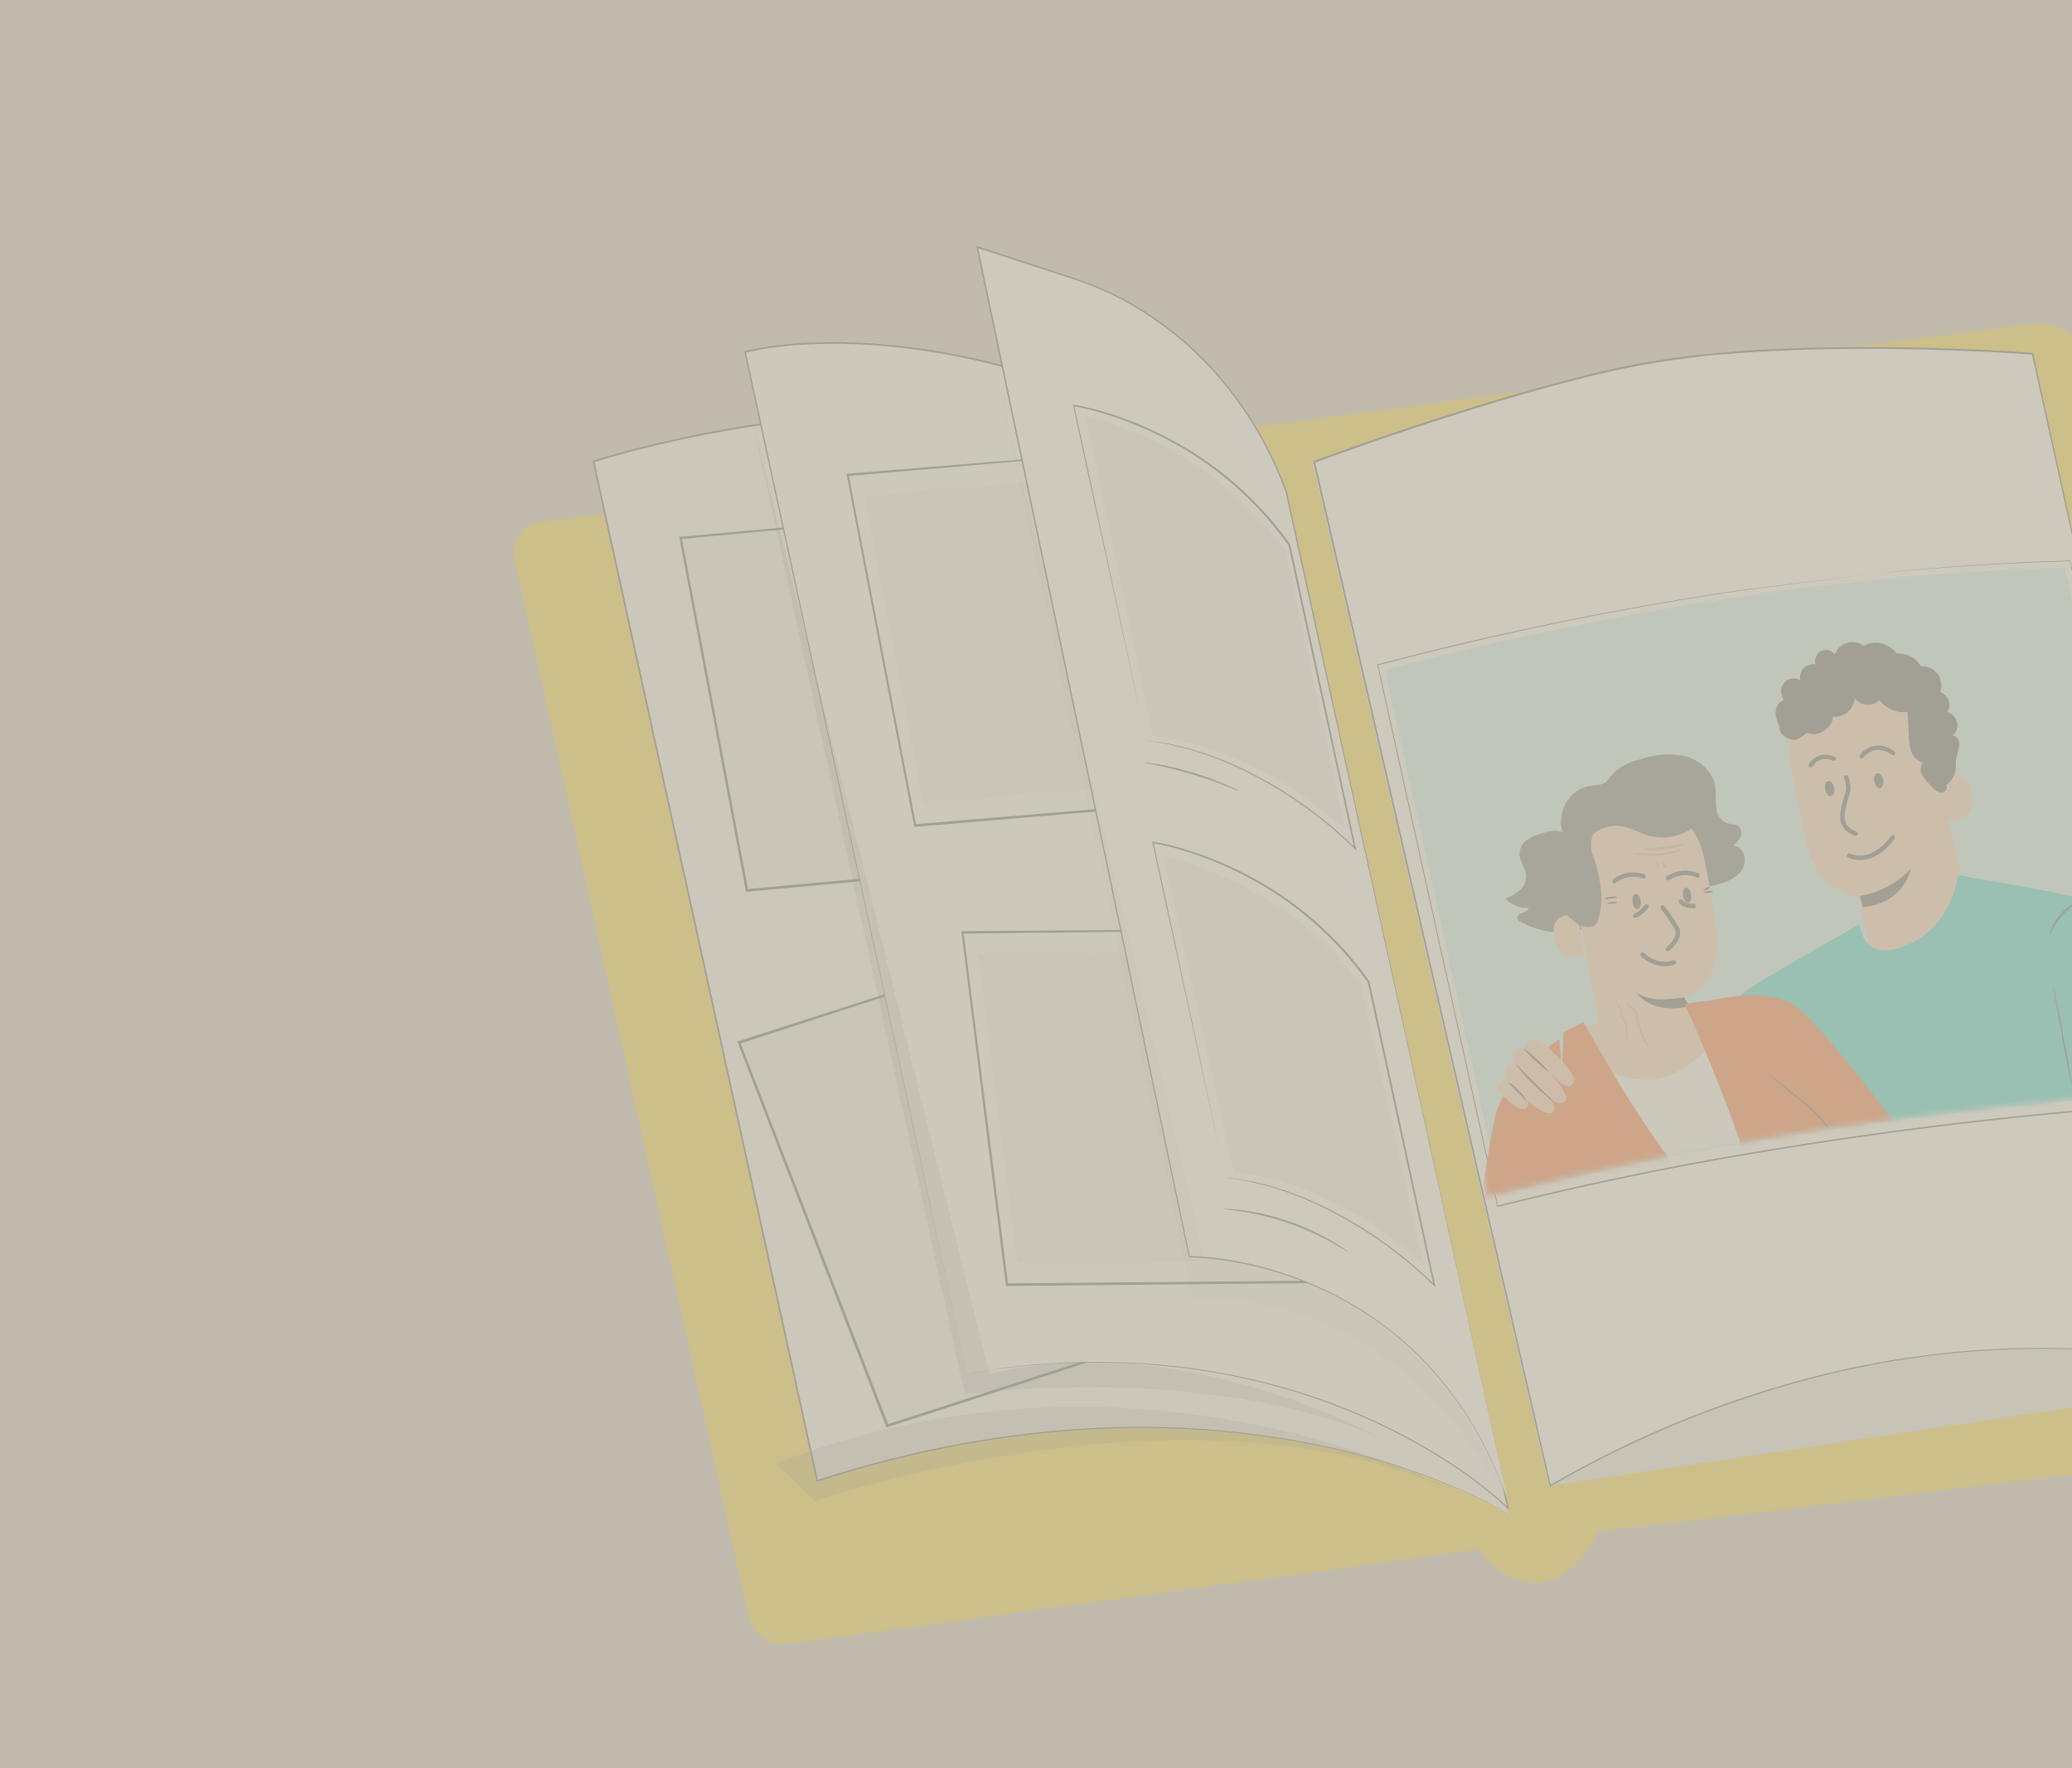 <svg width="375" height="320" viewBox="0 0 375 320" fill="none" xmlns="http://www.w3.org/2000/svg">
<rect x="0" y="0" width="375" height="320" fill="#808080" stroke="none"/>
<rect opacity="0.5" width="375" height="320" fill="#FFF7D9"/>
<g opacity="0.2">
<path d="M93.174 101.538L135.393 292.228C135.549 293.028 135.852 293.802 136.285 294.504C136.717 295.207 137.27 295.824 137.911 296.32C138.552 296.816 139.268 297.181 140.018 297.392C140.767 297.604 141.535 297.659 142.276 297.553L267.646 280.403C267.646 280.403 271.737 286.853 278.715 286.31C285.694 285.767 289.118 277.178 289.118 277.178L412.557 262.397C417.639 261.789 420.788 256.544 419.517 250.804L378.917 67.428C377.668 61.787 372.629 57.817 367.667 58.562L97.222 94.546C96.493 94.677 95.811 94.962 95.213 95.385C94.615 95.807 94.114 96.359 93.738 97.009C93.362 97.659 93.118 98.393 93.022 99.171C92.925 99.948 92.976 100.752 93.174 101.538Z" fill="#FFCD00"/>
<path d="M280.32 268.915L408.768 249.601L369.352 70.922L237.512 83.414L280.32 268.915Z" fill="#E0E0E0"/>
<path d="M338.108 234.064C322.361 235.002 306.861 237.45 291.794 241.379L278.982 183.383C293.05 178.447 310.771 174.99 324.812 174.463L338.108 234.064Z" fill="#F5F5F5"/>
<path d="M408.768 249.605C408.768 249.605 351.154 228.251 280.603 268.885L237.881 83.586C237.881 83.586 277.64 68.734 301.113 65.203C329.224 60.974 367.858 64.033 367.858 64.033L408.768 249.605Z" fill="white"/>
<path d="M408.772 249.609C408.493 248.346 392.068 174.084 367.733 64.041L367.871 64.166C362.834 63.796 357.709 63.559 352.486 63.382C347.263 63.204 342.01 63.101 336.673 63.125C331.336 63.148 325.924 63.253 320.471 63.547C317.74 63.66 315.007 63.894 312.252 64.087C309.498 64.279 306.745 64.585 304.003 64.992C298.432 65.728 292.93 66.784 287.522 68.155C282.044 69.505 276.557 71.021 271.057 72.666C260.085 75.977 249.005 79.677 237.918 83.74L238.003 83.569C253.874 152.446 268.6 216.343 280.704 268.875L280.513 268.777C296.067 259.717 312.845 252.934 330.438 248.594C343.935 245.298 357.902 243.737 372.055 243.943C381.113 244.063 390.223 245.083 399.266 246.99C402.388 247.668 404.762 248.324 406.347 248.802C407.933 249.279 408.745 249.594 408.745 249.594C408.745 249.594 407.932 249.305 406.344 248.84C404.756 248.376 402.379 247.732 399.26 247.067C390.22 245.192 381.116 244.199 372.066 244.1C357.929 243.916 343.98 245.496 330.502 248.806C312.932 253.151 296.176 259.93 280.64 268.98L280.495 269.065L280.454 268.881C268.333 216.352 253.589 152.457 237.702 83.583L237.669 83.436L237.788 83.418C248.887 79.353 259.941 75.66 270.95 72.34C276.439 70.697 281.955 69.177 287.421 67.828C292.84 66.452 298.353 65.394 303.936 64.66C306.682 64.246 309.457 64.038 312.198 63.759C314.939 63.48 317.691 63.332 320.422 63.219C325.88 62.923 331.3 62.85 336.638 62.807C341.976 62.764 347.264 62.888 352.463 63.062C357.662 63.237 362.791 63.492 367.851 63.858L367.952 63.843L367.978 63.96C392.176 174.068 408.493 248.346 408.772 249.609Z" fill="#282D33"/>
<path d="M394.756 197.675C351.427 200.592 310.201 206.492 271.654 216.155L250.621 121.2C292.208 110.417 333.3 103.88 373.724 102.721L394.756 197.675Z" fill="#BFF2F2"/>
<path d="M339.726 103.734L314.812 106.904C292.688 110.214 270.842 114.718 249.358 120.396L249.42 120.288C255.651 148.416 263.075 181.929 271.125 218.272L270.99 218.178C281.745 215.47 293.108 212.96 304.771 210.739C334.904 205.115 365.476 201.319 396.34 199.37L396.259 199.488C387.28 158.958 379.756 124.988 374.595 101.498L374.658 101.557C363.471 101.862 354.742 102.497 348.804 102.963L339.692 103.739C339.692 103.739 342.836 103.396 348.789 102.897C354.741 102.398 363.448 101.759 374.637 101.431L374.686 101.424L374.707 101.52C379.915 125.033 387.434 158.972 396.453 199.497L396.478 199.607L396.374 199.623C365.539 201.582 334.993 205.376 304.883 210.987C293.234 213.207 281.863 215.711 271.106 218.411L270.995 218.428L270.968 218.303C262.917 181.96 255.493 148.447 249.263 120.319L249.245 120.238L249.328 120.226C270.82 114.565 292.677 110.085 314.812 106.805L339.726 103.734Z" fill="#282D33"/>
<path d="M273.005 273.951C273.005 273.951 224.472 243.19 147.879 267.964L107.381 83.502C107.381 83.502 179.573 59.669 230.551 89.253L273.005 273.951Z" fill="#F5F5F5"/>
<path d="M273.007 273.952C272.726 272.675 255.607 198.508 230.419 89.279L230.494 89.382L227.2 87.593C226.64 87.292 226.097 86.982 225.529 86.695L223.822 85.898C222.679 85.369 221.544 84.801 220.385 84.307L216.858 82.881C212.056 81.027 207.173 79.518 202.241 78.365L200.371 77.909L198.49 77.561C197.224 77.316 195.963 77.045 194.689 76.82C192.141 76.421 189.58 75.986 186.997 75.719C184.414 75.452 181.818 75.205 179.214 74.998C176.609 74.791 173.967 74.652 171.336 74.638C160.592 74.466 149.929 75.149 139.434 76.681C134.087 77.437 128.741 78.388 123.395 79.535C118.054 80.687 112.717 82.016 107.471 83.652L107.561 83.481L107.746 84.325C122.786 152.825 136.719 216.289 148.06 267.945L147.892 267.837C165.958 262.007 183.278 259.068 198.815 258.393C212.191 257.73 225.75 258.801 239.2 261.582C247.787 263.358 256.267 266.046 264.509 269.607C267.349 270.859 269.479 271.946 270.902 272.716C272.324 273.487 273.018 273.951 273.018 273.951C273.018 273.951 272.306 273.509 270.886 272.75C269.466 271.992 267.327 270.919 264.485 269.68C256.226 266.15 247.735 263.486 239.14 261.73C225.699 258.977 212.154 257.928 198.792 258.605C183.276 259.296 165.977 262.251 147.941 268.089L147.801 268.11L147.767 267.957C136.426 216.302 122.492 152.838 107.453 84.337L107.242 83.377L107.366 83.359C112.644 81.711 117.987 80.381 123.333 79.228C128.68 78.075 134.037 77.129 139.395 76.371C149.904 74.842 160.581 74.161 171.339 74.335C173.972 74.355 176.602 74.52 179.22 74.656C181.838 74.792 184.435 75.044 187.02 75.375C189.605 75.705 192.171 76.082 194.726 76.486C196 76.711 197.266 76.981 198.533 77.226L200.427 77.61L202.303 78.066C207.241 79.224 212.13 80.741 216.936 82.604L220.469 84.029C221.635 84.529 222.777 85.102 223.92 85.63L225.634 86.433C226.196 86.721 226.751 87.029 227.305 87.33C228.416 87.927 229.524 88.53 230.601 89.132L230.66 89.161L230.676 89.234C255.737 198.488 272.726 272.675 273.007 273.952Z" fill="#282D33"/>
<path d="M218.006 161.433L244.849 230.794L160.593 258.028L133.751 188.673L218.006 161.433Z" fill="#EBEBEB"/>
<path d="M217.999 161.426L217.601 161.575L216.426 161.971L211.853 163.475L194.631 169.111L133.824 188.893L133.956 188.596C141.957 209.236 151.126 232.9 160.832 257.965L160.488 257.791L244.764 230.592L244.639 230.868C236.604 209.969 229.935 192.639 225.276 180.525C222.951 174.435 221.137 169.705 219.889 166.447C219.273 164.827 218.8 163.585 218.468 162.733C218.136 161.881 217.996 161.439 217.996 161.439C217.996 161.439 218.171 161.85 218.492 162.652C218.813 163.454 219.309 164.719 219.934 166.299C221.201 169.534 223.051 174.266 225.426 180.284C230.148 192.414 236.9 209.764 245.049 230.69L245.13 230.897L244.93 230.966L160.684 258.244L160.439 258.326L160.342 258.077C150.657 233.028 141.505 209.355 133.524 188.7L133.438 188.474L133.657 188.409L194.679 168.84L211.901 163.339L216.446 161.897L217.61 161.535L217.999 161.426Z" fill="#282D33"/>
<path d="M161.768 252.797L240.214 227.435L216.713 166.71L138.267 192.073L161.768 252.797Z" fill="#E9E9EA"/>
<g opacity="0.3">
<path opacity="0.3" d="M197.347 194.235C198.858 197.787 197.467 201.505 194.265 202.532C191.063 203.56 187.267 201.513 185.77 197.946C184.272 194.38 185.655 190.676 188.852 189.649C192.048 188.623 195.859 190.681 197.347 194.235Z" fill="#282D33"/>
</g>
<path d="M201.966 90.048L213.977 153.854L135.163 161.141L123.151 97.328L201.966 90.048Z" fill="#EBEBEB"/>
<path d="M201.975 90.056L201.598 90.112L200.493 90.227L196.217 90.649L180.091 92.193L123.216 97.554L123.382 97.329C126.96 116.317 131.065 138.085 135.414 161.118L135.14 160.908L213.955 153.666L213.798 153.877C210.223 134.657 207.263 118.733 205.19 107.591C204.159 102.019 203.358 97.649 202.802 94.653C202.533 93.167 202.328 92.025 202.184 91.242C202.04 90.458 201.981 90.055 201.981 90.055C201.981 90.055 202.065 90.435 202.232 91.189C202.399 91.944 202.6 93.067 202.89 94.563C203.462 97.55 204.3 101.901 205.367 107.448C207.494 118.614 210.528 134.579 214.197 153.836L214.239 154.029L214.054 154.057L135.249 161.375L135.023 161.409L134.972 161.178C130.641 138.142 126.553 116.371 122.987 97.382L122.941 97.176L123.144 97.146L180.199 91.978L196.296 90.547L200.542 90.181L201.63 90.095L201.975 90.056Z" fill="#282D33"/>
<path d="M137.061 156.944L210.471 150.16L199.955 94.265L126.545 101.049L137.061 156.944Z" fill="#E9E9EA"/>
<g opacity="0.3">
<path opacity="0.3" d="M178.398 113.831C178.566 114.623 178.593 115.417 178.477 116.165C178.361 116.913 178.104 117.6 177.721 118.186C177.339 118.772 176.838 119.245 176.249 119.577C175.659 119.909 174.994 120.093 174.291 120.119C172.874 120.257 171.364 119.76 170.082 118.733C168.8 117.706 167.847 116.23 167.427 114.62C167.259 113.827 167.233 113.034 167.35 112.286C167.467 111.538 167.724 110.851 168.108 110.266C168.491 109.68 168.992 109.208 169.582 108.877C170.172 108.546 170.838 108.362 171.541 108.337C172.956 108.198 174.465 108.694 175.746 109.72C177.028 110.747 177.979 112.222 178.398 113.831Z" fill="#282D33"/>
</g>
<path d="M174.984 248.511L134.86 63.679C134.86 63.679 175.587 52.443 231.248 89.28L272.932 272.94C272.932 272.94 238.212 237.912 174.984 248.511Z" fill="#FAFAFA"/>
<path d="M174.979 248.505L178.927 247.906C179.791 247.775 180.788 247.624 181.931 247.495L185.776 247.075C187.187 246.918 188.753 246.85 190.431 246.721C193.796 246.499 197.709 246.421 202.118 246.505C207.006 246.652 211.908 247.068 216.806 247.75C222.619 248.594 228.411 249.881 234.136 251.601C240.699 253.576 247.141 256.18 253.382 259.381C256.771 261.135 260.083 263.092 263.3 265.241C266.708 267.479 269.956 270.022 273.003 272.842L272.817 272.951C261.607 223.622 247.092 159.696 231.259 90.092C231.201 89.825 231.143 89.557 231.086 89.296L231.162 89.41C223.416 84.29 215.386 79.762 207.138 75.864C206.129 75.357 205.09 74.918 204.071 74.445C203.053 73.972 202.029 73.499 201.005 73.108C198.948 72.277 196.913 71.418 194.848 70.683C192.783 69.948 190.732 69.223 188.691 68.521C187.663 68.188 186.627 67.893 185.602 67.571L184.062 67.108L182.52 66.714C178.41 65.567 174.298 64.652 170.216 63.953C166.134 63.253 162.081 62.738 158.075 62.466C154.111 62.188 150.158 62.142 146.232 62.328C142.391 62.483 138.599 62.98 134.895 63.815L134.979 63.652C158.425 172.017 174.684 247.175 174.973 248.506C174.684 247.175 158.315 172.034 134.715 63.692L134.683 63.546L134.804 63.528C138.524 62.685 142.332 62.183 146.189 62.027C150.126 61.839 154.09 61.883 158.065 62.16C162.084 62.438 166.14 62.932 170.234 63.642C174.328 64.346 178.447 65.266 182.563 66.412L184.11 66.805L185.65 67.269C186.681 67.59 187.717 67.884 188.746 68.224C190.802 68.917 192.876 69.588 194.931 70.382C196.986 71.175 199.037 71.981 201.102 72.817C202.129 73.227 203.143 73.707 204.167 74.154C205.191 74.602 206.225 75.041 207.239 75.572C215.507 79.475 223.557 84.008 231.324 89.134L231.384 89.175L231.4 89.248C231.457 89.51 231.515 89.777 231.573 90.045C247.366 159.648 261.874 223.569 273.069 272.907L273.146 273.266L272.882 273.017C269.849 270.204 266.617 267.667 263.222 265.435C260.008 263.287 256.699 261.332 253.312 259.58C247.084 256.377 240.656 253.767 234.107 251.781C228.392 250.059 222.611 248.767 216.807 247.913C211.913 247.22 207.014 246.794 202.129 246.636C197.73 246.543 193.819 246.609 190.452 246.818C188.774 246.947 187.212 247.008 185.793 247.154L181.951 247.561C180.801 247.66 179.798 247.831 178.931 247.95L176.756 248.28L174.979 248.505Z" fill="#282D33"/>
<path d="M222.056 80.164L234.265 143.635L165.594 149.413L153.385 85.942L222.056 80.164Z" fill="#FAFAFA"/>
<path d="M222.05 80.161L221.721 80.211L220.758 80.297L217.031 80.632L203.007 81.871L153.449 86.141L153.586 85.922C157.229 104.814 161.377 126.47 165.814 149.377L165.571 149.164L234.242 143.424L234.115 143.629C230.477 124.518 227.455 108.674 225.346 97.592C224.297 92.05 223.477 87.705 222.912 84.725C222.638 83.246 222.423 82.112 222.28 81.332C222.137 80.552 222.072 80.152 222.072 80.152C222.072 80.152 222.156 80.53 222.323 81.287C222.491 82.044 222.695 83.155 222.989 84.643C223.569 87.608 224.414 91.936 225.501 97.46L234.459 143.596L234.5 143.782L234.333 143.807L165.678 149.622L165.482 149.652L165.431 149.422C161.034 126.508 156.874 104.854 153.244 85.967L153.197 85.756L153.376 85.729L203.113 81.65L217.162 80.523L220.862 80.231L221.807 80.166L222.05 80.161Z" fill="#282D33"/>
<path d="M167.134 145.284L231.114 139.898L220.417 84.316L156.443 89.702L167.134 145.284Z" fill="#E9E9EA"/>
<path d="M202.383 103.13C203 106.321 201.261 109.1 198.502 109.33C195.743 109.559 193.018 107.163 192.401 103.972C191.783 100.782 193.529 98.001 196.282 97.773C199.035 97.544 201.771 99.939 202.383 103.13Z" fill="#E0E0E0"/>
<path d="M243.507 168.076L251.557 231.833L182.257 232.473L174.206 168.716L243.507 168.076Z" fill="#FAFAFA"/>
<path d="M243.501 168.087C243.501 168.087 243.385 168.104 243.164 168.099L242.199 168.122L238.437 168.18L224.259 168.386L174.241 168.952L174.391 168.744C176.807 187.712 179.549 209.471 182.462 232.485L182.233 232.256L251.528 231.655L251.386 231.849C248.997 212.652 247.02 196.738 245.632 185.611C244.954 180.049 244.415 175.683 244.044 172.689C243.87 171.203 243.733 170.066 243.634 169.278C243.547 168.509 243.503 168.099 243.503 168.099C243.503 168.099 243.587 168.477 243.667 169.241C243.747 170.004 243.912 171.126 244.111 172.615C244.497 175.594 245.061 179.943 245.773 185.494C247.202 196.646 249.248 212.601 251.713 231.845L251.755 232.037L251.594 232.061L182.286 232.71L182.083 232.708L182.032 232.479C179.136 209.462 176.395 187.71 174.008 168.737L173.963 168.533L174.136 168.507L224.301 168.148L238.454 168.069L242.185 168.06L243.138 168.064C243.397 168.076 243.501 168.087 243.501 168.087Z" fill="#282D33"/>
<path d="M184.086 228.481L248.634 227.883L241.586 172.06L177.038 172.657L184.086 228.481Z" fill="#E9E9EA"/>
<path d="M222.266 189.26C222.674 192.469 220.745 195.085 217.96 195.114C215.175 195.144 212.592 192.561 212.19 189.351C211.787 186.141 213.71 183.525 216.495 183.496C219.281 183.467 221.875 186.048 222.266 189.26Z" fill="#E0E0E0"/>
<path d="M272.829 271.404L232.782 88.99C232.147 87.142 231.405 85.332 230.561 83.574C226.829 75.666 221.678 68.607 215.472 62.898C209.267 57.188 202.16 52.967 194.656 50.536L176.879 44.703L215.258 227.406C215.258 227.406 257.254 227.041 272.829 271.404Z" fill="white"/>
<path d="M272.83 271.405L272.317 270.07L271.67 268.412L271.249 267.336C271.084 266.963 270.904 266.567 270.717 266.141C268.586 261.153 265.869 256.459 262.646 252.198C260.335 249.107 257.765 246.267 254.978 243.727C251.664 240.713 248.088 238.11 244.324 235.972C242.233 234.769 240.096 233.694 237.921 232.753C233.147 230.707 228.242 229.236 223.294 228.366C220.618 227.871 217.934 227.589 215.262 227.524L215.173 227.538L215.153 227.441C205.334 180.705 191.884 116.686 177.025 46.141L176.676 44.48L176.89 44.547L194.502 50.325C197.393 51.291 200.239 52.494 203.015 53.922C205.737 55.379 208.378 57.055 210.916 58.936C220.736 66.265 228.465 76.812 232.903 88.943C256.102 194.904 272.535 269.974 272.857 271.376C272.561 269.97 256.008 194.918 232.657 88.981C228.239 76.921 220.552 66.435 210.787 59.149C208.261 57.278 205.632 55.611 202.925 54.161C200.163 52.741 197.334 51.544 194.458 50.581L176.836 44.855L176.999 44.68L177.294 46.08C192.116 116.631 205.566 180.65 215.348 227.392L215.235 227.291C217.919 227.364 220.615 227.65 223.302 228.147C228.266 229.038 233.186 230.528 237.974 232.589C240.153 233.539 242.295 234.622 244.392 235.831C248.166 237.977 251.751 240.589 255.073 243.613C257.863 246.164 260.434 249.016 262.744 252.121C265.965 256.397 268.672 261.111 270.782 266.118L271.31 267.315C271.455 267.697 271.589 268.051 271.718 268.38C271.965 269.04 272.167 269.588 272.337 270.036C272.661 270.908 272.807 271.297 272.83 271.405Z" fill="#282D33"/>
<path d="M223.306 212.069L210.631 154.957C210.631 154.957 231.864 159.2 246.235 177.985L257.629 228.817C257.629 228.817 243.512 214.322 223.306 212.069Z" fill="#E9E9EA"/>
<path d="M221.755 213.045L222.507 213.144L224.681 213.442C225.853 213.62 227.021 213.861 228.182 214.165C229.572 214.431 231.136 215.003 232.903 215.544C237.128 217.051 241.244 219.005 245.188 221.377L246.055 221.873L246.918 222.432L248.692 223.58C249.859 224.413 251.085 225.231 252.287 226.171C254.866 228.1 257.326 230.222 259.649 232.52L259.457 232.63C256.069 216.99 251.98 198.118 247.529 177.708L247.544 177.775C247.085 177.148 246.61 176.498 246.121 175.839L244.565 173.892C239.61 168.002 233.726 163.12 227.251 159.524C224.212 157.814 221.076 156.358 217.872 155.17C214.837 154.019 211.741 153.152 208.62 152.578L208.754 152.414C212.632 170.313 215.862 185.457 218.163 196.156C219.319 201.489 220.233 205.71 220.827 208.606C221.139 210.046 221.38 211.157 221.544 211.917C221.624 212.287 221.686 212.573 221.73 212.773C221.773 212.974 221.793 213.065 221.793 213.065C221.793 213.065 221.773 212.974 221.732 212.785C221.691 212.597 221.63 212.311 221.551 211.947C221.387 211.194 221.148 210.088 220.839 208.661C220.214 205.776 219.302 201.567 218.109 196.246C215.793 185.556 212.475 170.4 208.562 152.468L208.52 152.273L208.696 152.303C211.837 152.876 214.952 153.744 218.006 154.899C221.233 156.087 224.393 157.546 227.455 159.261C233.967 162.874 239.885 167.78 244.87 173.701L246.428 175.66C246.918 176.326 247.395 176.982 247.859 177.607L247.866 177.638L247.875 177.68C252.298 198.095 256.387 216.967 259.748 232.611L259.832 233L259.555 232.716C257.253 230.442 254.817 228.337 252.267 226.419C251.066 225.485 249.85 224.659 248.683 223.826L246.922 222.682L246.063 222.122L245.202 221.626C241.247 219.232 237.118 217.255 232.879 215.723C231.117 215.175 229.562 214.595 228.18 214.31C226.797 214.024 225.634 213.655 224.673 213.537L222.492 213.178C221.993 213.097 221.755 213.045 221.755 213.045Z" fill="#282D33"/>
<path d="M208.726 133.219L196.543 75.359C196.543 75.359 217.419 79.473 232.636 99.408L243.468 150.246C243.468 150.246 228.933 135.477 208.726 133.219Z" fill="#E9E9EA"/>
<path d="M207.414 133.982C207.414 133.982 207.676 134.011 208.169 134.087L210.342 134.385C211.514 134.562 212.682 134.804 213.843 135.108C215.235 135.38 216.798 135.952 218.564 136.487C222.789 137.996 226.904 139.951 230.849 142.32L231.716 142.815L232.58 143.374L234.352 144.517C235.519 145.35 236.745 146.168 237.947 147.108C240.525 149.04 242.986 151.164 245.31 153.462L245.117 153.567C241.729 137.927 237.64 119.055 233.189 98.644L233.204 98.711L231.774 96.77C231.266 96.126 230.746 95.477 230.218 94.823C225.263 88.931 219.379 84.047 212.903 80.45C209.863 78.742 206.727 77.286 203.524 76.095C200.488 74.947 197.393 74.08 194.271 73.504L194.407 73.345C198.284 91.239 201.514 106.383 203.816 117.087C204.973 122.426 205.886 126.642 206.481 129.544C206.793 130.983 207.033 132.089 207.197 132.848C207.277 133.219 207.339 133.504 207.383 133.705C207.426 133.905 207.446 133.996 207.446 133.996C207.446 133.996 207.426 133.905 207.385 133.717C207.344 133.528 207.283 133.243 207.204 132.879C207.04 132.125 206.802 131.026 206.492 129.593C205.867 126.707 204.955 122.498 203.762 117.177C201.446 106.487 198.128 91.331 194.216 73.405L194.174 73.211L194.35 73.241C197.491 73.808 200.606 74.675 203.659 75.83C206.886 77.021 210.045 78.48 213.108 80.193C219.621 83.807 225.539 88.716 230.524 94.639L232.083 96.598C232.573 97.264 233.048 97.913 233.512 98.539L233.52 98.575L233.528 98.612C237.951 119.026 242.04 137.898 245.401 153.543L245.485 153.931L245.21 153.653C242.908 151.378 240.472 149.273 237.921 147.357C236.72 146.416 235.505 145.597 234.338 144.764L232.575 143.614L231.717 143.054L230.855 142.557C226.926 140.182 222.827 138.215 218.619 136.685C216.856 136.137 215.302 135.558 213.919 135.272C212.536 134.986 211.373 134.617 210.412 134.499L208.231 134.14C207.652 134.034 207.414 133.982 207.414 133.982Z" fill="#282D33"/>
<path d="M244.12 226.612C243.824 226.479 243.538 226.32 243.263 226.136C242.723 225.803 241.932 225.35 240.945 224.807C235.8 221.976 230.312 220.09 224.734 219.235C223.666 219.067 222.799 218.954 222.197 218.894C221.885 218.88 221.573 218.835 221.264 218.758C221.571 218.735 221.882 218.739 222.194 218.769C222.805 218.789 223.664 218.863 224.742 218.997C230.365 219.731 235.903 221.634 241.038 224.596C242.013 225.166 242.792 225.648 243.317 226.023C243.6 226.192 243.869 226.39 244.12 226.612Z" fill="#282D33"/>
<path d="M224.159 143.094C223.935 143.048 223.714 142.973 223.502 142.868L221.684 142.143C220.177 141.563 218.072 140.809 215.729 140.103C213.386 139.398 211.24 138.894 209.684 138.56L207.843 138.176C207.614 138.15 207.386 138.091 207.166 138C207.393 137.989 207.623 138.005 207.851 138.049C208.288 138.102 208.923 138.198 209.706 138.331C211.746 138.701 213.776 139.188 215.788 139.79C217.793 140.39 219.776 141.105 221.728 141.931C222.478 142.248 223.075 142.529 223.496 142.73C223.728 142.822 223.951 142.944 224.159 143.094Z" fill="#282D33"/>
<g opacity="0.2">
<path opacity="0.2" d="M179.552 63.911L215.856 235.034C215.856 235.034 251.78 231.231 272.929 272.535C272.929 272.535 260.611 231.015 217.79 227.152L179.552 63.911Z" fill="#282D33"/>
</g>
<g opacity="0.2">
<path d="M136.232 76.31L174.599 252.341C174.599 252.341 218.01 246.314 249.795 260.231C249.795 260.231 213.926 240.112 179.088 248.666L136.232 76.31Z" fill="#282D33"/>
</g>
<path opacity="0.2" d="M147.409 271.669C147.409 271.669 216.56 247.691 264.344 270.392C264.344 270.392 207.481 238.906 140.469 264.835L147.409 271.669Z" fill="#282D33"/>
<path d="M326.403 143.201C326.607 143.932 326.793 144.524 326.922 144.932C326.961 145.124 327.037 145.274 327.083 145.397C327.067 145.404 327.054 145.418 327.048 145.437C327.041 145.455 327.041 145.476 327.047 145.497C327.053 145.517 327.065 145.535 327.08 145.547C327.096 145.559 327.114 145.564 327.131 145.561C327.148 145.558 327.163 145.548 327.173 145.532C327.183 145.516 327.188 145.496 327.185 145.475C327.183 145.454 327.174 145.434 327.161 145.419C327.147 145.403 327.13 145.394 327.113 145.392C327.087 145.266 327.029 145.107 326.977 144.923C326.863 144.513 326.697 143.918 326.501 143.179C326.306 142.44 326.076 141.582 325.83 140.616L325.695 140.637C325.948 141.584 326.188 142.465 326.403 143.201Z" fill="#282D33"/>
<path d="M300.301 121.718C299.44 120.245 298.686 118.706 298.047 117.117L300.301 121.718Z" fill="#E0E0E0"/>
<mask id="mask0_4962_43926" style="mask-type:alpha" maskUnits="userSpaceOnUse" x="249" y="102" width="145" height="115">
<path d="M393.424 197.198C349.741 200.424 308.134 206.602 269.171 216.504L249.349 122.185C291.39 111.145 332.871 104.334 373.602 102.879L393.424 197.198Z" fill="#BFF2F2"/>
</mask>
<g mask="url(#mask0_4962_43926)">
<path d="M355.617 160.885L351.964 172.612L345.601 182.59L339.367 176.53L337.883 169.588L336.539 162.573C336.539 162.573 329.001 161.138 327.161 153.462C326.277 149.749 325.079 144.858 324.043 137.827C323.505 134.182 324.298 130.53 326.265 127.596C328.231 124.662 331.228 122.66 334.658 121.989L335.366 121.902C343.109 120.942 348.586 127.187 349.745 135.308L355.632 160.973" fill="#FCCAA4"/>
<path d="M334.137 140.674C334.137 140.674 334.754 142.284 334.4 143.438C334.045 144.592 333.194 147.238 333.496 148.493C333.799 149.747 334.567 150.309 335.849 150.876" stroke="#282D33" stroke-width="0.8" stroke-miterlimit="10" stroke-linecap="round"/>
<path d="M334.672 154.833C334.672 154.833 338.536 156.958 342.564 151.569" stroke="#282D33" stroke-width="0.8" stroke-miterlimit="10" stroke-linecap="round"/>
<path d="M327.7 138.49C327.7 138.49 328.924 136.132 331.878 137.279" stroke="#282D33" stroke-width="0.8" stroke-miterlimit="10" stroke-linecap="round"/>
<path d="M336.932 136.85C336.932 136.85 339.074 133.804 342.598 136.272" stroke="#282D33" stroke-width="0.8" stroke-miterlimit="10" stroke-linecap="round"/>
<path d="M331.369 144.052C331.821 143.992 332.085 143.341 331.959 142.599C331.833 141.857 331.365 141.304 330.914 141.364C330.462 141.424 330.198 142.074 330.323 142.816C330.449 143.559 330.917 144.112 331.369 144.052Z" fill="#282D33"/>
<path d="M340.232 142.618C340.684 142.558 340.948 141.908 340.822 141.166C340.697 140.423 340.228 139.87 339.777 139.93C339.325 139.99 339.061 140.641 339.187 141.383C339.312 142.125 339.781 142.678 340.232 142.618Z" fill="#282D33"/>
<path d="M336.631 162.134C340.128 161.531 343.319 159.842 345.793 157.284C345.793 157.284 344.769 163.431 337.105 164.164L336.631 162.134Z" fill="#282D33"/>
<path d="M351.123 140.721C351.229 140.64 355.839 138.167 356.88 143.474C357.92 148.781 352.604 148.533 352.554 148.358C352.504 148.183 351.123 140.721 351.123 140.721Z" fill="#FCCAA4"/>
<path d="M321.363 129.195C321.331 128.654 321.452 128.124 321.711 127.668C321.971 127.213 322.358 126.853 322.825 126.633C322.496 126.17 322.325 125.613 322.337 125.054C322.35 124.495 322.546 123.966 322.894 123.555C323.242 123.143 323.721 122.873 324.253 122.789C324.784 122.705 325.337 122.811 325.82 123.091C325.745 122.691 325.763 122.283 325.872 121.902C325.981 121.52 326.178 121.175 326.446 120.896C326.714 120.617 327.046 120.411 327.414 120.295C327.782 120.18 328.176 120.158 328.563 120.232C328.452 119.763 328.486 119.277 328.661 118.844C328.835 118.411 329.14 118.054 329.533 117.822C329.947 117.625 330.418 117.572 330.877 117.671C331.336 117.771 331.76 118.018 332.087 118.376C332.278 117.877 332.576 117.434 332.959 117.078C333.343 116.722 333.802 116.463 334.304 116.318C334.806 116.174 335.339 116.149 335.864 116.243C336.388 116.338 336.892 116.551 337.338 116.867C338.292 116.321 339.425 116.165 340.522 116.43C341.619 116.695 342.604 117.362 343.29 118.305C344.14 118.21 345.012 118.378 345.794 118.788C346.577 119.198 347.237 119.833 347.691 120.611C348.241 120.553 348.804 120.646 349.322 120.881C349.84 121.117 350.297 121.486 350.645 121.952C350.993 122.418 351.22 122.965 351.305 123.537C351.389 124.109 351.327 124.687 351.125 125.212C351.473 125.333 351.793 125.535 352.06 125.802C352.326 126.069 352.533 126.392 352.662 126.748C352.792 127.104 352.841 127.482 352.806 127.852C352.771 128.222 352.653 128.575 352.462 128.882C352.888 129.004 353.277 129.247 353.586 129.583C353.894 129.918 354.107 130.333 354.202 130.778C354.297 131.223 354.268 131.681 354.12 132.098C353.972 132.514 353.71 132.873 353.365 133.132C354.13 133.037 354.681 134.056 354.626 134.865C354.471 135.641 354.276 136.406 354.044 137.158C353.931 137.813 354.009 138.49 353.939 139.14C353.869 139.756 353.668 140.343 353.352 140.858C353.036 141.374 352.611 141.806 352.107 142.126L352.284 142.264C352.566 142.916 351.759 143.566 351.087 143.42C350.429 143.171 349.848 142.729 349.417 142.15C348.813 141.596 348.289 140.954 347.864 140.247C347.66 139.888 347.571 139.476 347.61 139.073C347.649 138.67 347.815 138.297 348.081 138.011C347.608 137.905 347.164 137.675 346.792 137.344C346.42 137.013 346.132 136.591 345.958 136.121C345.633 135.173 345.471 134.181 345.48 133.192C345.396 131.737 345.323 130.281 345.239 128.826C344.301 128.967 343.33 128.84 342.431 128.457C341.531 128.074 340.738 127.451 340.135 126.653C339.852 126.957 339.507 127.192 339.123 127.345C338.74 127.497 338.325 127.563 337.907 127.538C337.489 127.513 337.076 127.398 336.694 127.201C336.313 127.003 335.972 126.727 335.694 126.39C335.566 127.396 335.073 128.296 334.313 128.911C333.553 129.525 332.582 129.808 331.595 129.703C332.058 130.79 330.388 132.142 329.417 132.663C328.632 132.929 327.771 132.923 326.963 132.646C326.963 132.646 325.429 134.095 324.359 133.873C323.289 133.651 321.716 132.632 322.105 131.45C321.692 130.761 321.437 129.988 321.363 129.195Z" fill="#282D33"/>
<path d="M381.255 195.991L390.506 192.784C390.912 192.654 391.341 192.601 391.773 192.627C391.773 192.627 383.076 171.263 381.201 168.167C379.325 165.072 375.319 162.353 375.319 162.353C373.761 161.669 354.341 158.373 354.341 158.373C354.341 158.373 353.531 167.432 345.214 170.991C340.095 173.197 338.033 171.309 337.244 169.561C336.92 168.822 336.666 168.056 336.486 167.273C336.486 167.273 316.823 178.443 315.982 179.333C315.141 180.223 303.318 188.543 303.318 188.543L319.38 213.005L333.304 213.652C332.876 211.836 332.42 209.852 331.957 207.756C331.031 203.562 330.243 199.751 329.683 196.994C329.464 195.653 329.217 194.544 329.061 193.72C329.002 193.363 328.955 193.072 328.915 192.827C328.882 192.729 328.865 192.627 328.865 192.525C328.895 192.623 328.911 192.725 328.915 192.827C328.955 193.072 329.002 193.363 329.125 193.712C329.26 194.539 329.559 195.63 329.853 196.961C330.464 199.758 331.299 203.529 332.211 207.702C332.678 209.821 333.128 211.839 333.548 213.668C333.548 213.668 340.174 241.203 340.291 243.262C340.409 245.322 342.735 254.528 342.735 254.528L394.54 249.656L389.065 229.568L387.732 224.628L384.882 218.256L384.234 214.29L376.693 197.513L378.094 197.032L381.255 195.991Z" fill="#00CCCC"/>
<path d="M372.183 181.074C372.033 180.349 371.906 179.707 371.801 179.147C371.769 178.908 371.714 178.671 371.635 178.443C371.645 178.682 371.681 178.922 371.743 179.155C371.814 179.614 371.911 180.249 372.041 181.104C372.291 182.746 372.752 184.998 373.248 187.48L373.332 188.027C373.264 187.199 373.2 186.392 373.133 185.63C372.752 183.904 372.436 182.348 372.183 181.074Z" fill="#282D33"/>
<path d="M374.849 195.779C374.859 196.019 374.895 196.258 374.957 196.491C374.965 196.251 374.948 196.01 374.906 195.772C374.836 195.312 374.739 194.677 374.609 193.822C374.358 192.18 373.906 189.927 373.4 187.446C373.305 186.822 373.154 186.216 373.036 185.639C373.152 186.395 373.168 187.208 373.236 188.036C373.694 190.266 374.099 192.28 374.418 193.858C374.593 194.617 374.736 195.257 374.849 195.779Z" fill="#282D33"/>
<path d="M373.132 165.757C374.072 164.744 375.121 163.846 376.26 163.077C375.859 163.181 375.482 163.356 375.145 163.593C374.296 164.107 373.534 164.754 372.884 165.512C372.235 166.253 371.698 167.092 371.288 168.002C371.096 168.371 370.968 168.775 370.91 169.195C371.526 167.964 372.271 166.811 373.132 165.757Z" fill="#282D33"/>
<path d="M320.542 180.965C320.488 181.039 321.805 182.003 323.329 183.361C324.853 184.719 325.943 185.972 325.999 185.908C325.322 184.858 324.489 183.92 323.532 183.131C322.643 182.258 321.634 181.527 320.542 180.965Z" fill="#282D33"/>
<path d="M305.36 182.291L286.246 185.839L285.919 193.715C285.919 193.715 291.981 197.562 292.542 197.678C293.104 197.795 305.52 198.083 305.52 198.083C305.52 198.083 317.502 190.028 317.372 190.114C317.242 190.201 305.36 182.291 305.36 182.291Z" fill="#FCCAA4"/>
<path d="M283.4 150.973C282.132 149.922 280.321 150.374 278.828 150.889C277.942 151.135 277.103 151.519 276.341 152.029C275.96 152.285 275.642 152.628 275.411 153.033C275.18 153.437 275.041 153.894 275.003 154.371C274.967 155.823 276.165 157.122 276.227 158.573C276.219 159.086 276.103 159.585 275.887 160.037C275.672 160.489 275.362 160.882 274.979 161.19C274.209 161.808 273.347 162.299 272.423 162.645C272.993 163.206 273.665 163.644 274.395 163.93C275.124 164.217 275.896 164.346 276.661 164.309C276.66 164.834 276.05 165.057 275.556 165.187C275.062 165.316 274.488 165.695 274.626 166.202C274.735 166.453 274.933 166.653 275.178 166.761C278.164 168.493 281.594 169.113 284.866 168.514C286.429 168.333 287.832 167.53 288.784 166.274C289.469 164.961 289.652 163.41 289.298 161.914C288.929 159.86 288.146 157.889 286.998 156.131C285.851 154.372 284.367 152.868 282.645 151.716" fill="#45494E"/>
<path d="M283.068 151.524C282.662 150.521 282.478 149.447 282.531 148.383C282.585 147.319 282.873 146.295 283.375 145.388C283.877 144.481 284.579 143.716 285.427 143.151C286.275 142.587 287.246 142.238 288.267 142.131C289.007 142.151 289.735 142.01 290.403 141.716C290.923 141.308 291.367 140.805 291.714 140.232C293.031 138.838 294.728 137.889 296.601 137.499C299.141 136.567 301.896 136.308 304.622 136.747C307.322 137.355 309.935 139.457 310.426 142.259C310.626 143.487 310.445 144.74 310.581 145.976C310.596 146.598 310.785 147.212 311.124 147.743C311.462 148.274 311.937 148.7 312.491 148.97C313.236 149.211 314.123 149.044 314.719 149.591C314.952 149.85 315.102 150.175 315.148 150.519C315.194 150.862 315.134 151.207 314.976 151.502C314.653 152.09 314.204 152.589 313.661 152.964C314.172 153.038 314.654 153.284 315.031 153.664C315.408 154.043 315.659 154.535 315.745 155.063C315.814 155.593 315.769 156.126 315.614 156.624C315.459 157.122 315.198 157.573 314.849 157.945C314.141 158.68 313.275 159.235 312.316 159.569C307.881 161.361 302.746 160.755 298.044 159.222C292.862 157.571 287.981 154.93 283.66 151.439L283.956 150.954" fill="#45494E"/>
<path d="M299.748 195.388C297.579 195.678 295.343 195.067 293.522 193.685C291.701 192.303 290.44 190.261 290.009 187.998L284.557 159.679C282.861 152.116 285.652 145.002 292.917 143.831L293.594 143.748C296.884 143.436 300.23 144.426 302.968 146.521C305.707 148.615 307.64 151.663 308.384 155.059C309.813 161.651 309.901 164.709 310.978 170.242C310.712 178.954 304.907 180.588 304.907 180.588C304.907 180.588 306.107 183.353 306.456 185.498C306.661 186.644 306.648 187.808 306.417 188.925C306.186 190.042 305.741 191.089 305.109 192.006C304.477 192.923 303.67 193.692 302.735 194.269C301.799 194.845 300.753 195.218 299.658 195.365L299.748 195.388Z" fill="#FCCAA4"/>
<path d="M304.819 180.515C301.475 180.835 299.28 181.364 296.203 179.723C296.203 179.723 298.592 183.568 305.697 182.162L304.819 180.515Z" fill="#282D33"/>
<path d="M292.208 159.449C292.208 159.449 294.246 157.551 297.461 158.588" stroke="#282D33" stroke-width="0.8" stroke-miterlimit="10" stroke-linecap="round"/>
<path d="M307.201 158.411C307.201 158.411 304.645 157.128 301.894 158.922" stroke="#282D33" stroke-width="0.8" stroke-miterlimit="10" stroke-linecap="round"/>
<path d="M300.914 164.238C300.914 164.238 302.527 166.277 303.47 167.99C304.413 169.703 301.842 171.771 301.842 171.771" stroke="#282D33" stroke-width="0.8" stroke-miterlimit="10" stroke-linecap="round"/>
<path d="M296.951 163.098C296.864 162.345 296.46 161.759 296.05 161.789C295.639 161.819 295.377 162.453 295.465 163.207C295.552 163.96 295.956 164.546 296.366 164.516C296.777 164.486 297.039 163.851 296.951 163.098Z" fill="#282D33"/>
<path d="M306.085 161.906C305.968 161.156 305.542 160.587 305.132 160.634C304.723 160.682 304.485 161.327 304.602 162.077C304.718 162.826 305.145 163.395 305.554 163.348C305.964 163.301 306.201 162.655 306.085 161.906Z" fill="#282D33"/>
<path d="M295.946 165.723C295.946 165.723 297.065 165.301 297.978 164.04" stroke="#282D33" stroke-width="0.8" stroke-miterlimit="10" stroke-linecap="round"/>
<path d="M304.189 163.16C304.189 163.16 304.976 164.063 306.558 163.96" stroke="#282D33" stroke-width="0.8" stroke-miterlimit="10" stroke-linecap="round"/>
<path d="M302.943 174.168C302.943 174.168 301.532 174.78 299.722 174.205C297.915 173.622 297.284 172.731 297.284 172.731" stroke="#282D33" stroke-width="0.8" stroke-miterlimit="10" stroke-linecap="round"/>
<path d="M285.499 165.614C285.371 165.63 280.407 164.602 281.271 169.625C282.135 174.649 286.8 172.984 286.787 172.839C286.774 172.693 285.499 165.614 285.499 165.614Z" fill="#FCCAA4"/>
<path d="M304.394 147.536C305.103 146.968 302.084 144.563 299.99 143.918C296.81 142.951 292.182 142.735 289.628 143.909C286.564 145.329 284.156 147.399 283.05 150.716C282.038 154.074 281.929 157.697 282.733 161.208C282.907 162.273 281.091 163.127 281.81 163.965C282.453 164.637 283.136 165.267 283.854 165.85C284.258 166.235 284.855 166.664 285.268 167.036C286.366 168.044 288.715 167.959 289.052 166.934C289.775 164.995 290.003 162.874 289.714 160.767C289.521 158.939 289.115 157.131 288.504 155.382C288.258 154.844 288.094 154.274 288.019 153.692C287.871 152.743 287.989 151.783 288.358 150.928C288.455 150.738 288.574 150.562 288.712 150.404C289.206 149.803 289.853 149.359 290.586 149.118C291.32 148.876 292.113 148.846 292.882 149.03C295.829 149.649 298.338 150.951 301.282 149.134C301.777 148.757 302.173 148.262 302.441 147.687C302.662 147.402 302.983 147.219 303.34 147.175C303.698 147.131 304.065 147.228 304.368 147.448L304.394 147.536Z" fill="#45494E"/>
<path d="M288.497 150.807C289.218 150.238 290.048 149.834 290.937 149.618C291.826 149.401 292.757 149.378 293.674 149.548C295.22 149.85 296.655 150.695 298.171 151.154C299.873 151.66 301.647 151.69 303.316 151.242C304.985 150.793 306.488 149.882 307.675 148.6C308.032 148.277 308.316 147.873 308.508 147.417C308.7 146.96 308.795 146.461 308.788 145.951C308.722 145.531 308.567 145.127 308.337 144.768C308.106 144.41 307.805 144.106 307.455 143.879C306.756 143.431 305.987 143.127 305.192 142.984C301.534 142.23 297.805 142.393 294.309 143.459C291.421 144.095 288.845 145.687 286.947 148.008C286.697 148.322 286.518 148.695 286.424 149.098C286.377 149.295 286.38 149.504 286.434 149.704C286.487 149.904 286.59 150.089 286.731 150.238C286.806 150.319 286.895 150.383 286.992 150.427C287.09 150.471 287.194 150.493 287.298 150.494C287.402 150.494 287.503 150.472 287.597 150.428C287.69 150.385 287.773 150.321 287.84 150.241" fill="#45494E"/>
<path d="M309.486 160.597C309.501 160.689 309.244 160.828 308.936 160.996C308.629 161.164 308.347 161.282 308.29 161.206C308.233 161.131 308.436 160.869 308.786 160.684C309.135 160.499 309.46 160.506 309.486 160.597Z" fill="#282D33"/>
<path d="M310.041 161.35C310.057 161.447 309.687 161.519 309.258 161.573C308.83 161.627 308.467 161.673 308.437 161.554C308.407 161.434 308.741 161.281 309.203 161.222C309.664 161.164 310.037 161.252 310.041 161.35Z" fill="#282D33"/>
<path d="M292.642 162.367C292.657 162.465 292.168 162.552 291.566 162.63C290.964 162.707 290.472 162.77 290.452 162.647C290.433 162.525 290.898 162.352 291.511 162.274C292.124 162.195 292.631 162.23 292.642 162.367Z" fill="#282D33"/>
<path d="M292.716 163.325C292.732 163.422 292.292 163.466 291.789 163.53C291.286 163.594 290.86 163.648 290.837 163.577C290.815 163.505 291.187 163.247 291.734 163.177C292.28 163.107 292.725 163.237 292.716 163.325Z" fill="#282D33"/>
<path d="M304.583 153.695C304.216 153.941 303.814 154.116 303.392 154.214C302.387 154.522 301.354 154.721 300.305 154.811C299.259 154.895 298.203 154.867 297.148 154.728C296.709 154.696 296.273 154.591 295.852 154.417C295.834 154.302 297.85 154.65 300.314 154.433C302.779 154.216 304.555 153.582 304.583 153.695Z" fill="#DF947F"/>
<path d="M305.211 152.665C303.95 153.211 302.623 153.545 301.264 153.659C299.919 153.898 298.54 153.911 297.165 153.699C297.149 153.592 298.984 153.552 301.206 153.269C303.429 152.986 305.18 152.532 305.211 152.665Z" fill="#DF947F"/>
<path d="M300.094 157.091C300.009 157.102 299.951 156.871 299.899 156.618C299.847 156.364 299.822 156.141 299.902 156.108C299.983 156.075 300.144 156.27 300.202 156.569C300.261 156.867 300.181 157.103 300.094 157.091Z" fill="#DF947F"/>
<path d="M301.652 157.055C301.666 157.144 301.277 157.101 301.06 156.707C300.842 156.314 300.941 155.983 301.056 156.014C301.17 156.046 301.178 156.295 301.329 156.549C301.479 156.803 301.682 156.971 301.652 157.055Z" fill="#DF947F"/>
<path d="M295.468 189.21C295.468 189.21 295.334 189.226 295.122 189.073C294.841 188.866 294.633 188.562 294.536 188.216C294.366 187.731 294.285 187.22 294.295 186.711C294.345 186.136 294.251 185.549 294.023 185.008C293.877 184.746 293.652 184.517 293.49 184.223C293.349 183.928 293.296 183.597 293.339 183.278C293.363 183.041 293.324 182.798 293.227 182.575C293.112 182.382 292.981 182.2 292.837 182.03C292.715 181.9 292.62 181.743 292.56 181.572C292.5 181.401 292.477 181.22 292.491 181.042C292.553 180.777 292.712 180.723 292.705 180.747C292.698 180.77 292.617 180.847 292.609 181.061C292.616 181.217 292.654 181.371 292.72 181.513C292.786 181.655 292.878 181.783 292.992 181.887C293.165 182.055 293.315 182.248 293.438 182.459C293.564 182.724 293.611 183.02 293.573 183.305C293.537 183.568 293.58 183.841 293.698 184.085C293.82 184.328 294.043 184.546 294.229 184.859C294.491 185.449 294.595 186.096 294.528 186.727C294.481 187.206 294.516 187.696 294.633 188.171C294.704 188.482 294.862 188.768 295.088 188.988C295.361 189.133 295.473 189.175 295.468 189.21Z" fill="#DF947F"/>
<path d="M298.71 189.378C298.71 189.378 298.564 189.396 298.333 189.29C298.028 189.09 297.781 188.804 297.623 188.467C297.071 187.419 296.628 186.316 296.301 185.179C296.217 184.853 296.163 184.52 296.141 184.187C296.113 183.887 296.064 183.588 295.996 183.294C295.907 182.743 295.352 182.609 294.96 182.298C294.773 182.175 294.63 181.99 294.555 181.775C294.53 181.689 294.526 181.599 294.542 181.513C294.558 181.427 294.593 181.347 294.645 181.28C294.833 181.054 295.029 181.142 295.009 181.156C294.99 181.17 294.853 181.175 294.743 181.358C294.691 181.469 294.681 181.598 294.717 181.721C294.796 181.884 294.923 182.018 295.078 182.103C295.245 182.217 295.462 182.303 295.698 182.442C295.833 182.519 295.952 182.623 296.048 182.749C296.144 182.874 296.214 183.019 296.254 183.172C296.325 183.481 296.376 183.794 296.406 184.109C296.437 184.434 296.49 184.758 296.563 185.079C296.894 186.178 297.3 187.255 297.778 188.301C297.905 188.617 298.105 188.898 298.359 189.118C298.574 189.327 298.715 189.343 298.71 189.378Z" fill="#DF947F"/>
<path d="M310.023 180.966C310.777 180.873 318.565 178.779 323.983 181.5C329.402 184.22 346.704 208.496 346.704 208.496C346.704 208.496 352.937 221.786 347.772 225.206C342.607 228.626 329.129 238.817 329.129 238.817L323.332 225.608L332.757 219.4L330.615 206.271L310.023 180.966Z" fill="#FF4F00"/>
<path d="M288.695 193.247C288.695 193.247 296.586 196.696 301.826 194.76C305.157 193.428 308.066 191.227 310.285 188.362L323.681 210.208L326.884 250.296L300.653 253.622L295.819 218.523L288.695 193.247Z" fill="#FAFAFA"/>
<path d="M337.919 232.515L330.031 197.664L312.772 180.656L304.814 181.64C305.361 182.244 316.857 208.978 317.056 214.883C317.256 220.788 315.097 233.483 315.097 233.483C314.249 228.296 312.238 220.749 307.211 215.771C298.908 207.557 286.574 184.932 286.574 184.932L283.014 186.784L280.319 236.681C280.319 236.681 281.799 248.607 283.658 257.095C306.935 253.294 328.6 249.669 343.915 248.503C340.04 238.797 337.919 232.515 337.919 232.515Z" fill="#FF4F00"/>
<path d="M319.146 193.477C319.229 193.536 319.308 193.602 319.383 193.673L320.049 194.256C320.615 194.749 321.465 195.467 322.539 196.304C323.613 197.141 324.904 198.12 326.249 199.228C327.791 200.453 329.204 201.848 330.461 203.386C331.689 204.968 332.619 206.769 333.2 208.686C333.724 210.448 334.05 212.054 334.333 213.395C334.615 214.736 334.806 215.84 334.928 216.592C334.986 216.946 335.033 217.233 335.07 217.465C335.103 217.566 335.12 217.67 335.121 217.775C335.091 217.677 335.075 217.577 335.072 217.476C335.033 217.233 334.986 216.946 334.93 216.603C334.799 215.796 334.517 214.726 334.229 213.419C333.941 212.113 333.569 210.49 333.048 208.75C332.462 206.881 331.544 205.127 330.342 203.582C329.101 202.06 327.712 200.674 326.198 199.449C324.815 198.3 323.522 197.31 322.474 196.436C321.426 195.562 320.585 194.832 320.036 194.302L319.415 193.669C319.226 193.568 319.148 193.488 319.146 193.477Z" fill="#282D33"/>
<path d="M282.238 188.035C282.238 188.035 272.709 193.929 270.715 201.655C268.721 209.381 265.996 233.424 266.535 237.743C267.075 242.062 272.199 259.531 272.199 259.531L286.121 256.903L281.122 239.216L283.764 213.676L282.238 188.035Z" fill="#FF4F00"/>
<path d="M277.034 188.174C277.472 188.046 277.942 188.045 278.393 188.17C278.845 188.295 279.261 188.542 279.598 188.885L282.846 192.231C282.846 192.231 285.186 194.591 284.81 195.78C284.501 196.778 283.584 196.812 282.561 196.059C280.978 194.587 279.47 193.031 278.044 191.397C278.044 191.397 284.335 197.644 283.358 199.056C282.382 200.468 280.798 198.973 280.798 198.973C280.798 198.973 282.026 201.517 280.401 201.444C278.775 201.371 276.484 199.175 276.484 199.175C276.484 199.175 276.964 200.704 275.536 200.698C274.108 200.692 271.856 197.932 271.512 197.974C271.512 197.974 270.706 196.737 271.493 195.909C272.279 195.08 272.858 195.397 272.858 195.397C272.858 195.397 272.177 193.379 273.204 192.544C274.231 191.709 274.361 192.572 274.361 192.572C274.361 192.572 273.176 191.302 273.995 190.333C274.26 190.054 274.601 189.864 274.977 189.785C275.354 189.706 275.749 189.742 276.118 189.887C276.118 189.887 275.887 188.476 277.03 188.152L277.034 188.174Z" fill="#FFBE9D"/>
<path d="M275.625 189.613C276.528 190.24 277.376 190.95 278.158 191.733C278.99 192.445 279.76 193.233 280.456 194.087C279.548 193.473 278.699 192.767 277.925 191.978C277.089 191.265 276.319 190.473 275.625 189.613Z" fill="#282D33"/>
<path d="M274.354 192.578C274.733 192.874 275.081 193.212 275.391 193.585C275.996 194.214 276.836 195.076 277.773 196.004C278.711 196.933 279.577 197.757 280.2 198.361C280.559 198.665 280.889 199.004 281.184 199.375C280.779 199.147 280.402 198.865 280.065 198.537C279.394 197.973 278.508 197.162 277.56 196.235C276.612 195.308 275.799 194.409 275.231 193.741C274.897 193.389 274.602 192.998 274.354 192.578Z" fill="#282D33"/>
<path d="M272.863 195.789C273.624 196.176 274.307 196.717 274.868 197.38C275.507 197.966 276.03 198.673 276.408 199.459C276.333 199.468 275.637 198.612 274.655 197.61C274.027 197.037 273.429 196.429 272.863 195.789Z" fill="#282D33"/>
<path d="M284.777 212.442C284.775 213.028 284.728 213.611 284.638 214.184C284.498 215.4 284.303 216.982 284.078 218.904C283.576 222.876 282.837 228.369 282 234.422C281.799 235.904 281.592 237.352 281.397 238.743L281.376 238.612C282.856 243.569 284.332 247.855 285.285 250.951C285.762 252.505 286.127 253.748 286.357 254.604C286.5 255.045 286.607 255.496 286.677 255.953C286.473 255.538 286.307 255.105 286.179 254.66L284.958 251.059C283.915 247.985 282.379 243.718 280.91 238.76L280.9 238.694L280.889 238.628C281.074 237.238 281.28 235.789 281.482 234.308C282.318 228.254 283.112 222.777 283.709 218.815C284.001 216.919 284.205 215.392 284.443 214.141C284.508 213.563 284.62 212.994 284.777 212.442Z" fill="#282D33"/>
</g>
</g>
</svg>
